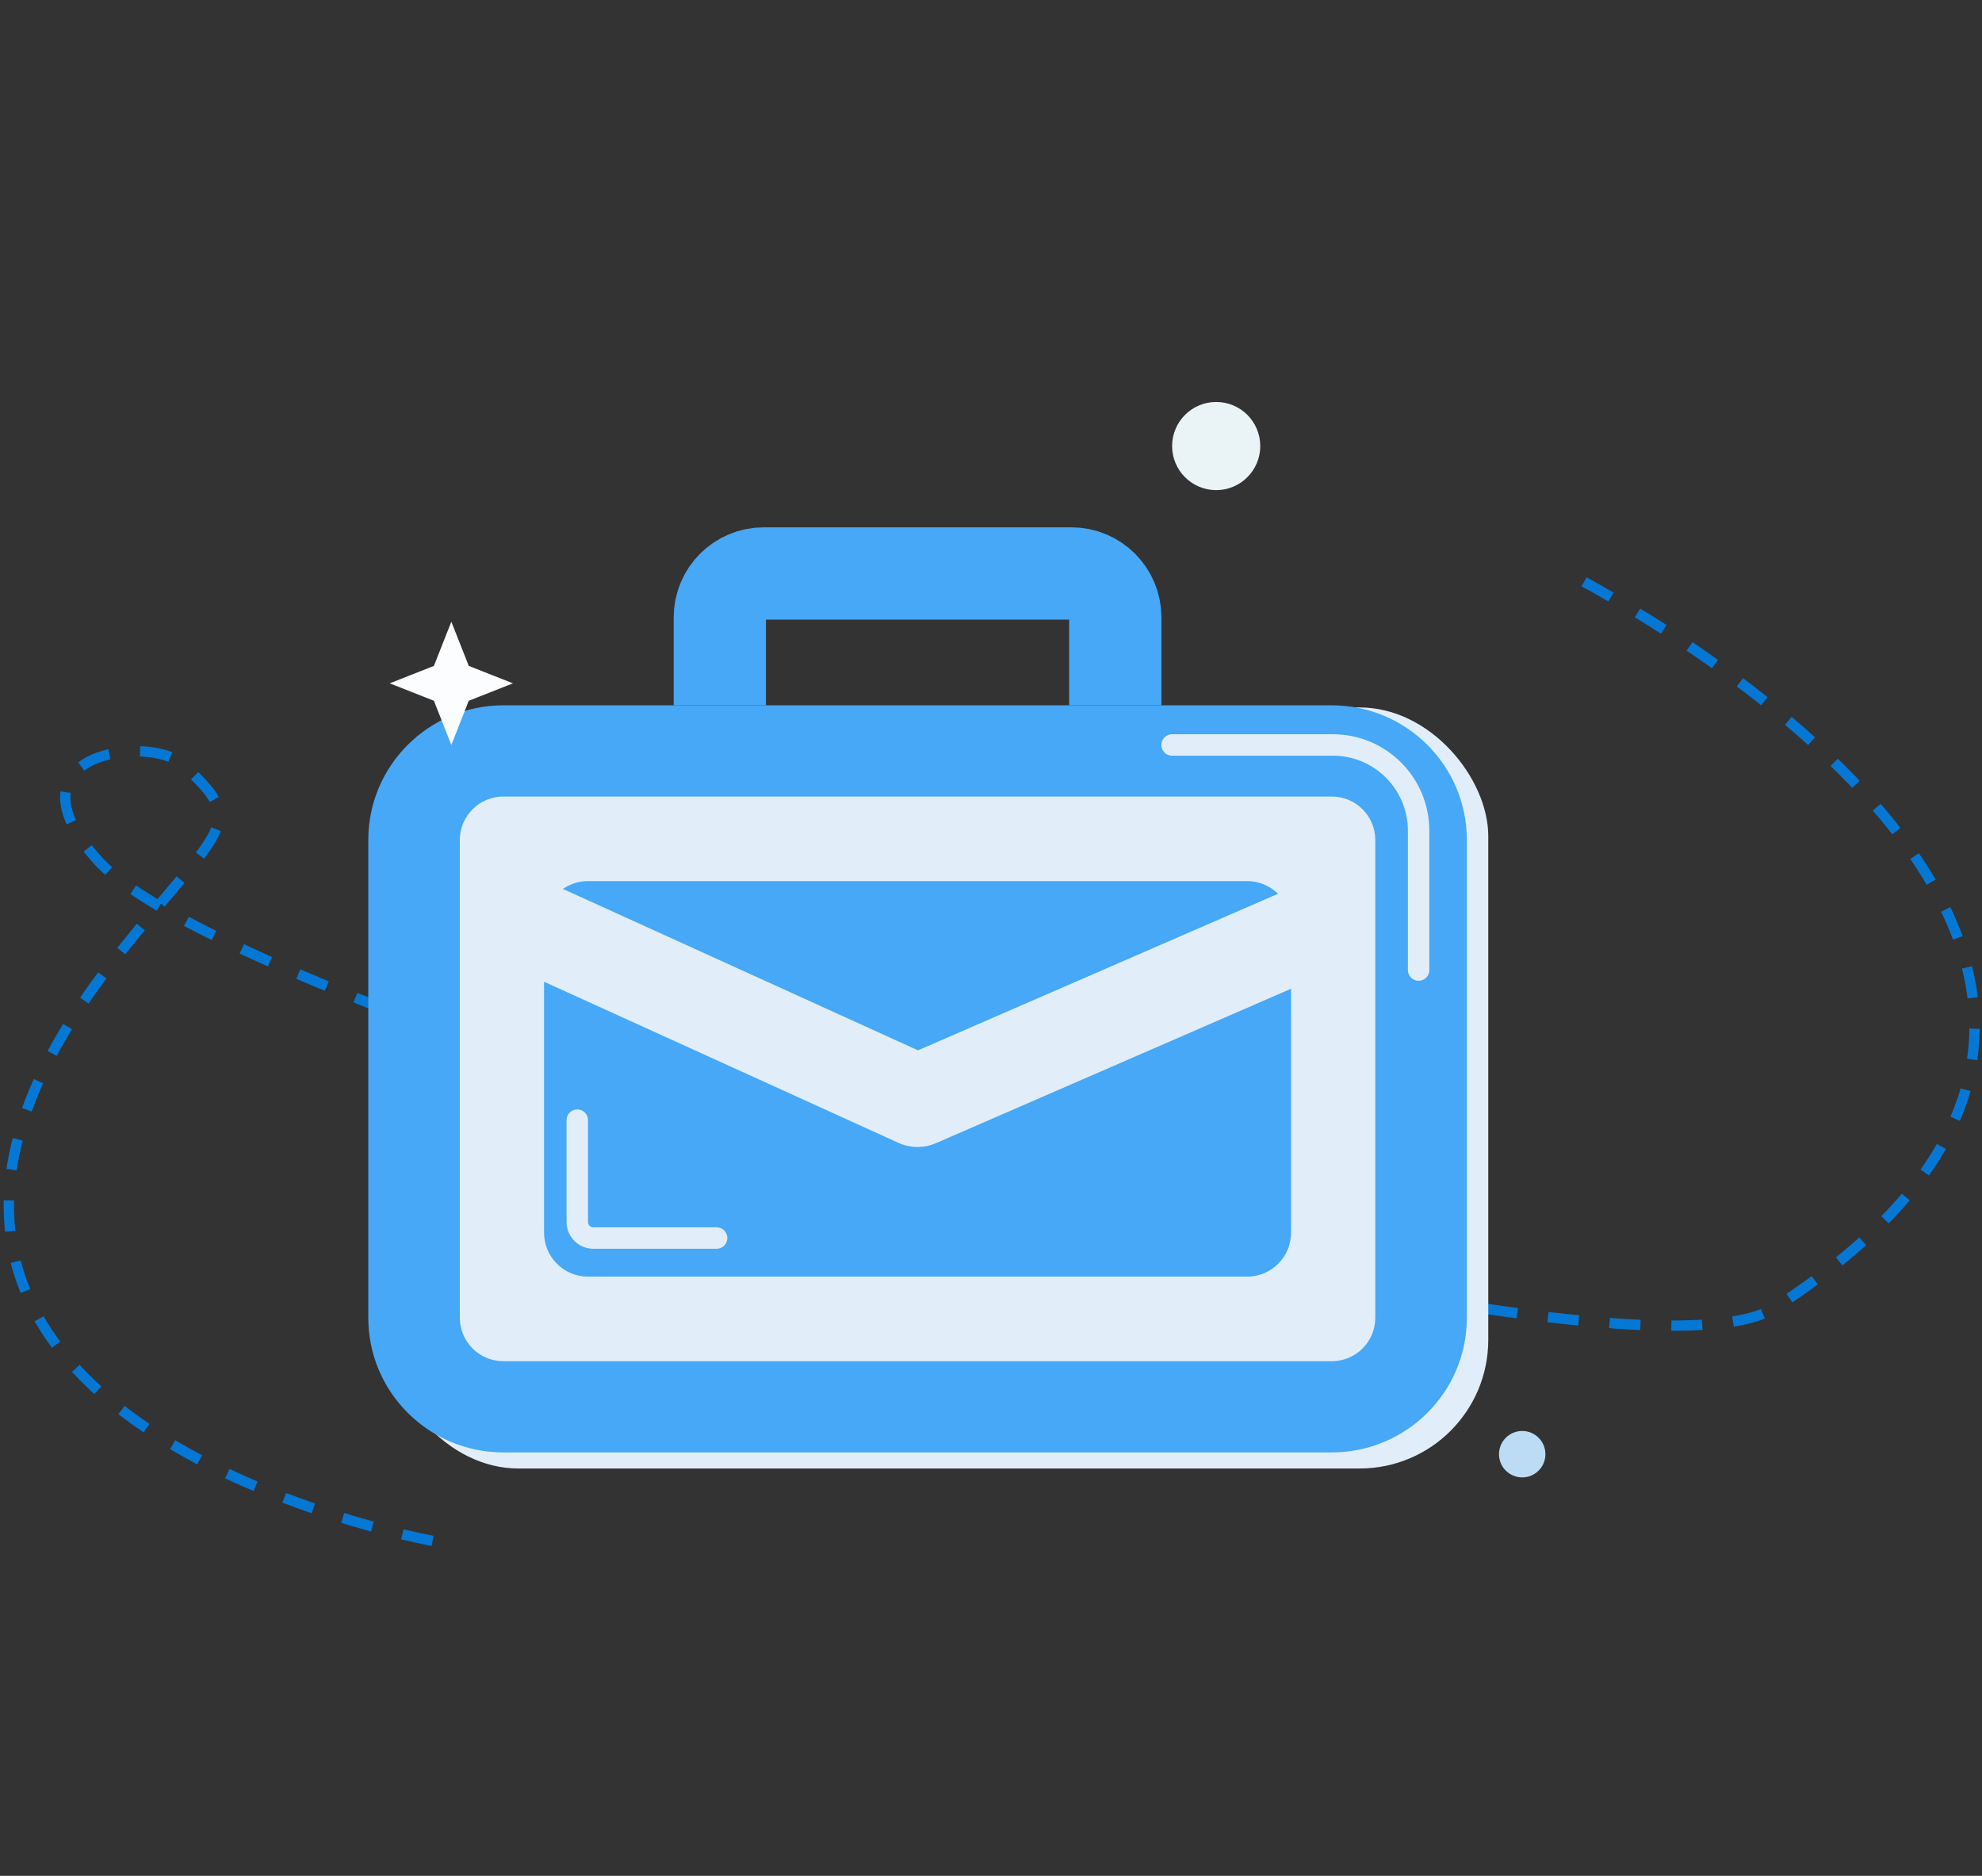 <svg width="298" height="282" viewBox="0 0 298 282" fill="none" xmlns="http://www.w3.org/2000/svg">
<rect x="0" y="0" width="298" height="282" fill="#333333" stroke="none"/>
<path d="M65.04 231.643C65.04 231.643 -38.091 213.111 18.073 143.17C33.666 123.752 37.322 123.863 27.358 114.835C22.521 110.452 0.07 113.026 14.683 129.317C37.055 154.258 242.365 212.447 266.872 196.594C349.458 143.17 235.354 85.974 235.354 85.974" stroke="#0578D6" stroke-width="1.551" stroke-dasharray="4.65 4.65"/>
<rect x="58.595" y="106.354" width="165.171" height="114.411" rx="19.337" fill="#E1EEF9"/>
<circle cx="182.857" cy="67.056" r="6.627" fill="#EAF3F5"/>
<path fill-rule="evenodd" clip-rule="evenodd" d="M194.116 148.641L140.724 171.855C138.923 172.638 136.875 172.621 135.087 171.809L81.8 147.587V185.314C81.8 188.963 84.758 191.921 88.407 191.921H187.51C191.158 191.921 194.116 188.963 194.116 185.314V148.641ZM192.153 134.366L138.021 157.902L84.64 133.638C85.708 132.895 87.007 132.459 88.407 132.459H187.51C189.319 132.459 190.959 133.187 192.153 134.366Z" fill="#46A8F7"/>
<path fill-rule="evenodd" clip-rule="evenodd" d="M75.691 106.031H200.225C211.447 106.031 220.544 115.095 220.544 126.275V198.105C220.544 209.285 211.447 218.348 200.225 218.348H75.691C64.469 218.348 55.372 209.285 55.372 198.105V126.275C55.372 115.095 64.469 106.031 75.691 106.031ZM75.691 119.745C72.071 119.745 69.136 122.668 69.136 126.275V198.105C69.136 201.711 72.071 204.635 75.691 204.635H200.225C203.845 204.635 206.779 201.711 206.779 198.105V126.275C206.779 122.668 203.845 119.745 200.225 119.745H75.691Z" fill="#46A8F7"/>
<path d="M108.227 106.032V92.818C108.227 89.169 111.185 86.211 114.833 86.211L161.081 86.211C164.73 86.211 167.688 89.169 167.688 92.818V106.032" stroke="#46A8F7" stroke-width="13.874"/>
<circle cx="228.868" cy="218.615" r="3.49" fill="#BCDCF6"/>
<path d="M176.229 111.994H200.401C207.521 111.994 213.292 117.766 213.292 124.886V145.834" stroke="#E1EEF9" stroke-width="3.223" stroke-linecap="round"/>
<path d="M107.743 186.12H89.212C87.877 186.12 86.795 185.038 86.795 183.703V168.394" stroke="#E1EEF9" stroke-width="3.223" stroke-linecap="round"/>
<path d="M67.86 93.463L70.481 100.108L77.126 102.728L70.481 105.349L67.86 111.994L65.24 105.349L58.595 102.728L65.24 100.108L67.86 93.463Z" fill="#FBFDFF"/>
</svg>
